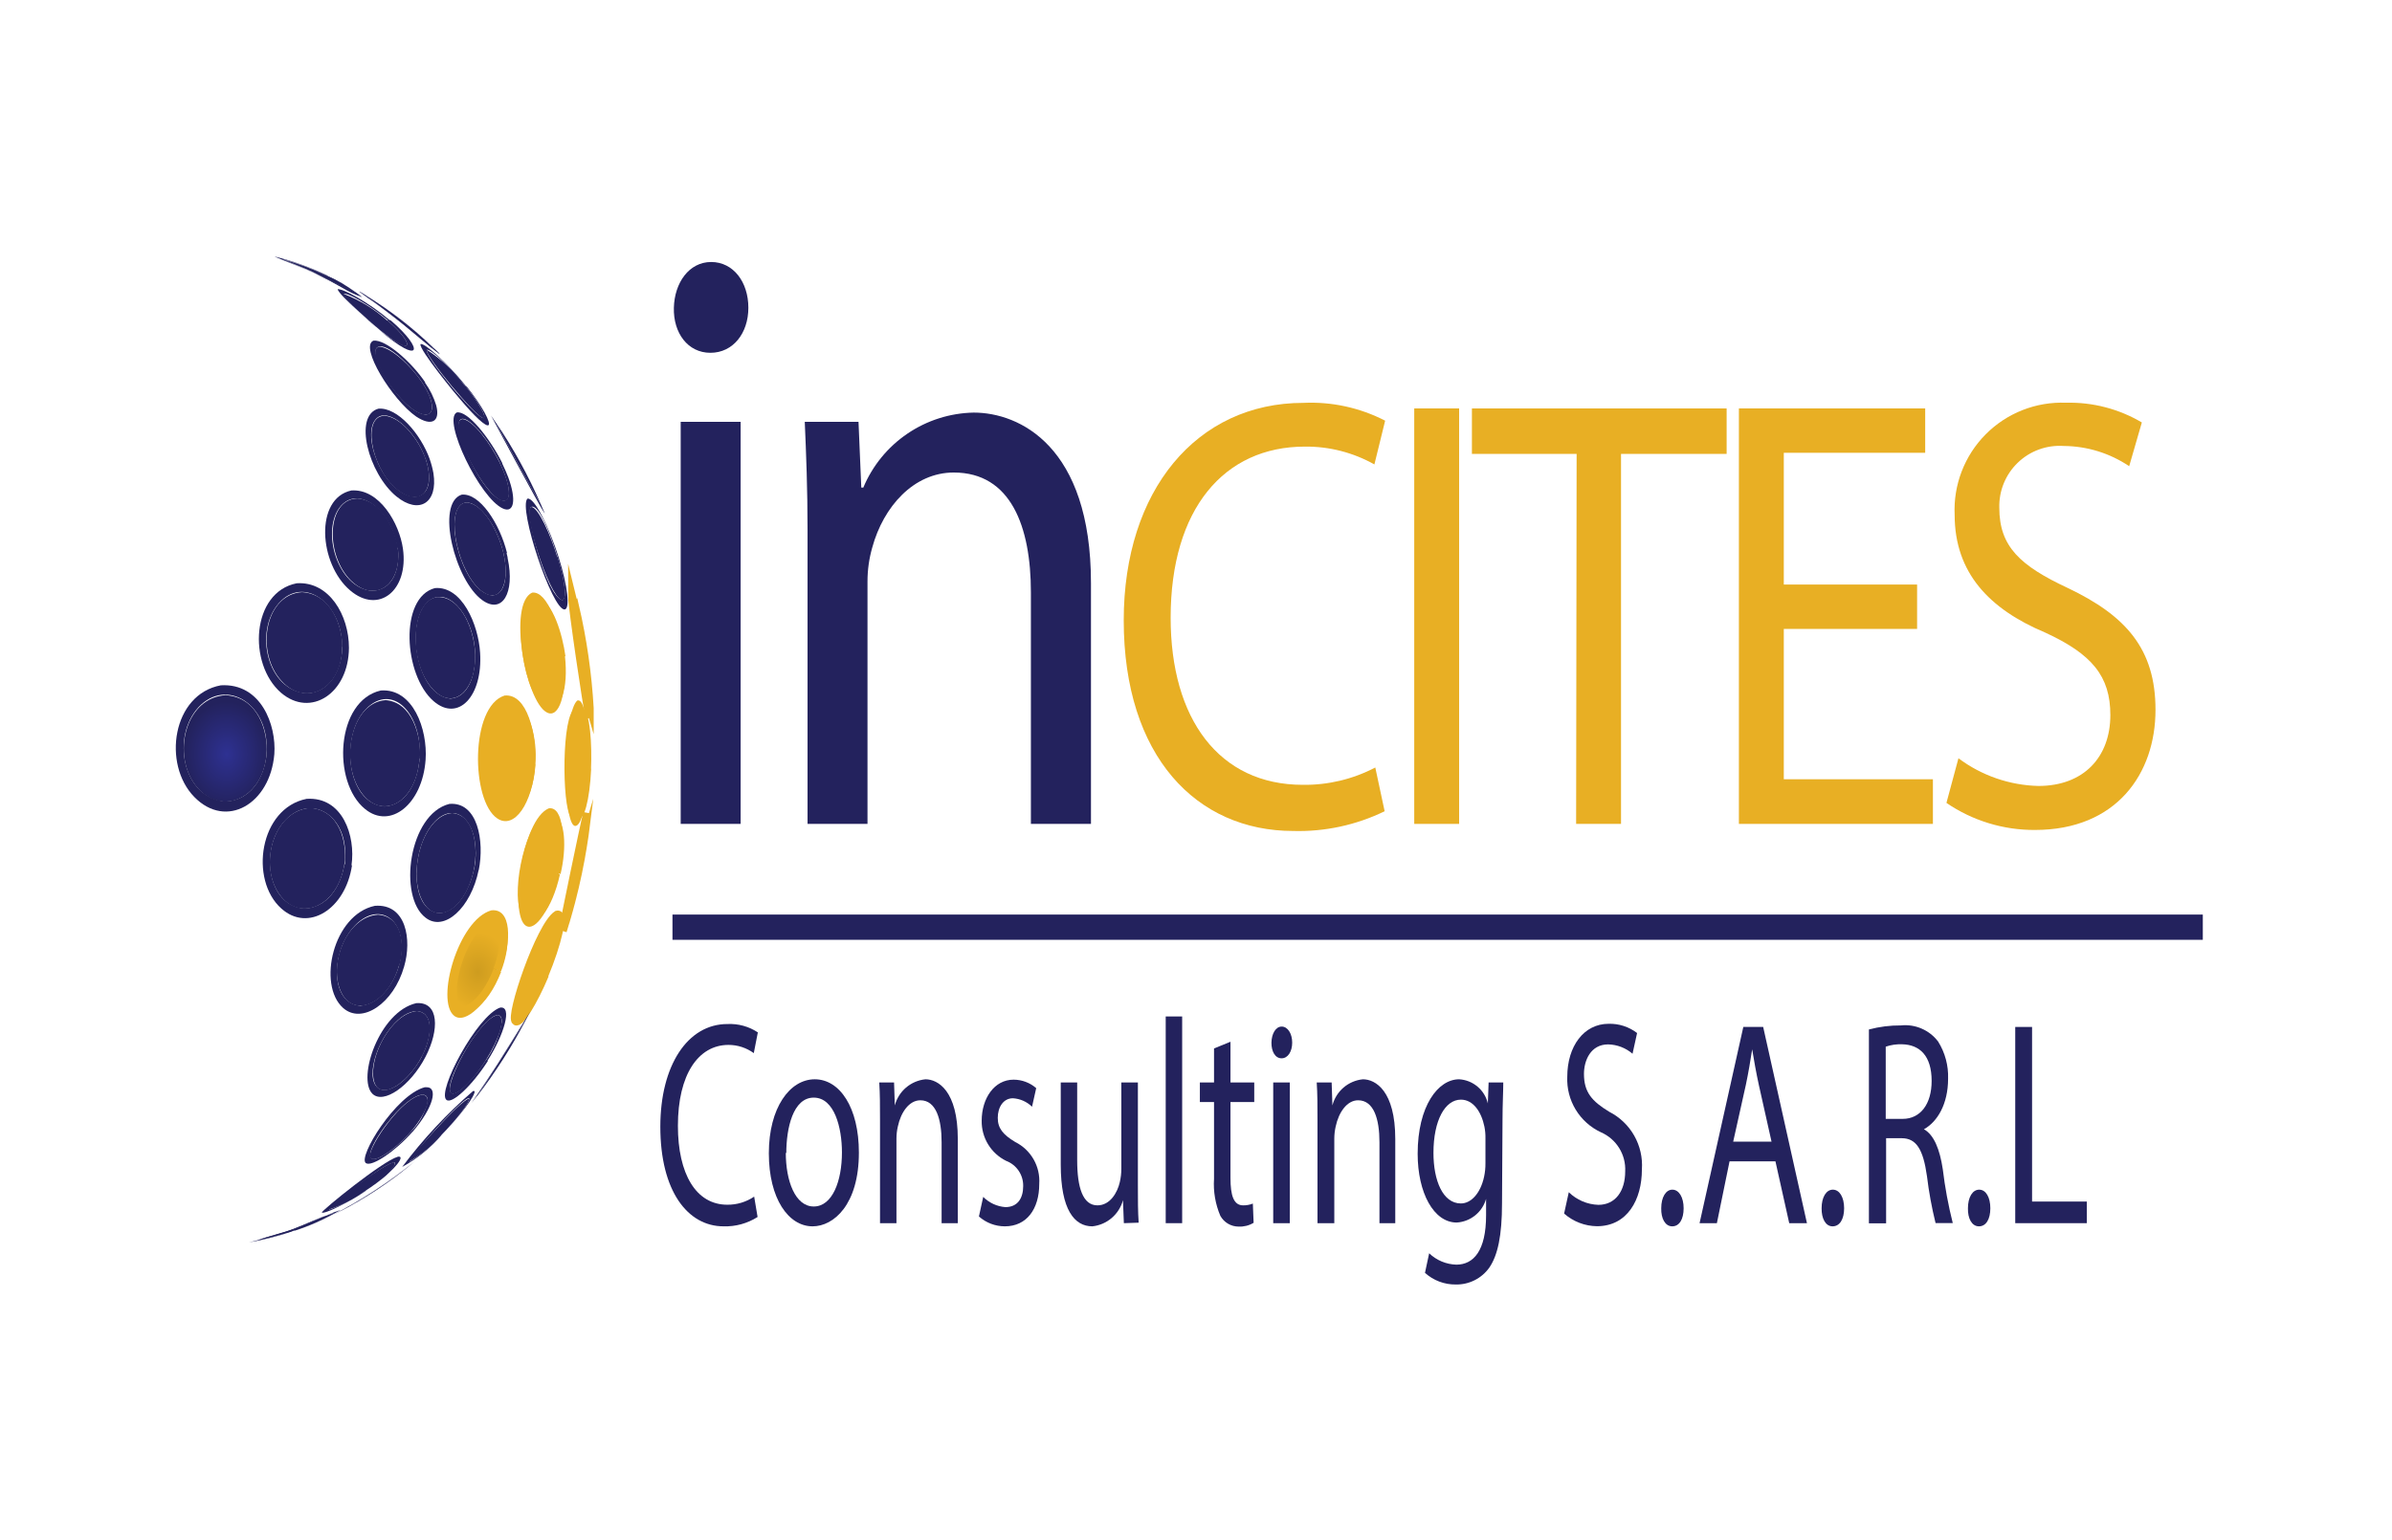 <svg width="177" height="114" viewBox="0 0 177 114" fill="none" xmlns="http://www.w3.org/2000/svg">
<g clip-path="url(#clip0)">
<path d="M19.729 55.779C19.467 59.279 16.07 60.599 14.291 57.885C12.775 55.555 13.823 51.624 16.697 51.456C19.13 51.605 19.841 54.188 19.729 55.779Z" fill="url(#paint0_radial)"/>
<path d="M19.729 55.779C19.635 57.033 18.896 59.195 16.697 59.326C13.655 59.111 12.691 54.872 14.507 52.56C16.472 50.108 19.748 51.858 19.738 55.368C19.738 55.48 19.738 55.639 19.738 55.751L19.729 55.779ZM20.3 55.817C20.459 53.655 19.308 50.548 16.341 50.726C12.747 51.39 12.008 56.566 14.376 58.989C16.743 61.413 19.991 59.504 20.3 55.817Z" fill="url(#paint1_radial)"/>
<path d="M25.325 47.881C25.325 51.091 22.452 52.495 20.646 50.183C18.952 48.031 19.654 44.006 22.349 43.828C24.539 43.969 25.344 46.383 25.335 47.881" fill="url(#paint2_radial)"/>
<path d="M25.325 47.881C25.325 49.004 24.764 51.184 22.714 51.325C19.748 51.119 18.793 46.72 20.637 44.643C22.48 42.565 25.316 44.643 25.316 47.881H25.325ZM25.821 47.946C25.821 45.532 24.352 43.014 21.956 43.173C18.606 43.828 18.316 49.125 20.796 51.278C22.986 53.15 25.803 51.325 25.821 47.946" fill="url(#paint3_radial)"/>
<path d="M31.043 56.163C30.809 59.457 28.189 60.842 26.664 58.559C25.138 56.275 25.99 52.008 28.535 51.821C30.482 51.97 31.193 54.45 31.072 56.163" fill="url(#paint4_radial)"/>
<path d="M31.043 56.163C30.959 57.408 30.313 59.551 28.46 59.691C25.653 59.485 25.138 54.46 27.085 52.476C29.031 50.492 31.277 52.822 31.043 56.163V56.163ZM31.493 56.238C31.652 53.973 30.557 50.932 28.18 51.109C24.857 51.858 24.549 57.885 27.01 59.879C28.882 61.423 31.259 59.523 31.493 56.238Z" fill="url(#paint5_radial)"/>
<path d="M35.077 64.324C34.459 67.384 32.176 68.685 31.184 66.532C30.192 64.38 31.343 60.356 33.458 60.178C35.114 60.318 35.395 62.686 35.077 64.324Z" fill="url(#paint6_radial)"/>
<path d="M35.077 64.324C34.862 65.4 34.047 67.468 32.522 67.59C30.257 67.403 30.379 62.677 32.176 60.814C33.729 59.214 35.404 60.814 35.18 63.622C35.18 63.846 35.114 64.137 35.077 64.361V64.324ZM35.423 64.427C35.863 62.246 35.348 59.326 33.252 59.504C30.239 60.262 29.443 66.383 31.493 67.927C32.868 69.003 34.852 67.206 35.423 64.38" fill="url(#paint7_radial)"/>
<path d="M36.808 71.811C35.816 74.394 34.001 75.629 33.58 74.019C33.158 72.41 34.59 68.217 36.387 68.03C37.492 68.151 37.454 70.089 36.799 71.773" fill="url(#paint8_radial)"/>
<path d="M36.808 71.811C35.816 74.394 34.001 75.629 33.58 74.019C33.158 72.41 34.59 68.217 36.387 68.03C37.492 68.151 37.454 70.089 36.799 71.773" stroke="url(#paint9_radial)" stroke-width="0.6" stroke-miterlimit="10"/>
<path d="M36.808 71.811C36.443 72.746 35.442 74.618 34.3 74.74C32.691 74.572 33.654 70.304 35.311 68.619C36.443 67.478 37.398 68.086 37.267 69.883C37.203 70.543 37.049 71.192 36.808 71.811V71.811ZM37.033 71.876C37.903 69.63 37.838 67.197 36.35 67.384C33.907 68.086 32.223 74.057 33.598 75.18C34.441 75.863 36.116 74.244 37.033 71.876" fill="url(#paint10_radial)"/>
<path d="M35.966 78.446C34.787 80.346 33.308 81.572 33.28 80.636C33.28 79.447 35.582 75.302 36.836 75.133C37.501 75.236 36.93 76.93 35.966 78.446" fill="url(#paint11_radial)"/>
<path d="M35.966 78.446C35.358 79.382 34.207 80.851 33.514 80.945C32.578 80.795 34.665 76.939 35.985 75.657C36.687 74.965 37.164 74.965 37.127 75.657C36.949 76.666 36.553 77.625 35.966 78.465V78.446ZM36.069 78.521C37.304 76.584 37.941 74.441 37.005 74.581C35.292 75.189 32.325 80.776 33.027 81.403C33.42 81.778 34.946 80.346 36.106 78.521" fill="url(#paint12_radial)"/>
<path d="M32.672 84.014C31.981 84.811 31.158 85.482 30.239 85.998C30.239 85.755 34.066 81.422 34.703 81.319C34.787 81.562 33.814 82.835 32.634 84.042" fill="url(#paint13_radial)"/>
<path d="M32.672 84.014C31.97 84.79 31.16 85.462 30.267 86.008C31.078 84.898 31.962 83.845 32.915 82.854C34.319 81.394 34.618 81.254 34.721 81.291C34.806 81.534 33.832 82.807 32.653 84.014H32.672ZM32.653 84.014C34.038 82.611 35.217 81.057 35.114 80.758H35.002C33.059 82.436 31.302 84.319 29.761 86.373C30.859 85.775 31.839 84.982 32.653 84.033" fill="url(#paint14_radial)"/>
<path d="M25.138 89.676C26.939 88.711 28.652 87.59 30.257 86.326C28.674 87.62 26.958 88.743 25.138 89.676" fill="url(#paint15_radial)"/>
<path d="M25.138 89.676C26.939 88.711 28.652 87.59 30.257 86.326C28.674 87.62 26.958 88.743 25.138 89.676V89.676ZM24.595 89.938C26.808 88.873 28.872 87.524 30.735 85.924L30.669 85.98C28.784 87.502 26.749 88.829 24.595 89.938" fill="url(#paint16_radial)"/>
<path d="M29.434 40.553C29.78 43.155 27.908 44.633 26.149 43.136C24.183 41.461 24.09 37.521 26.009 36.959C26.15 36.924 26.294 36.902 26.439 36.894C28.189 37.015 29.247 39.112 29.434 40.553" fill="url(#paint17_radial)"/>
<path d="M29.434 40.553C29.574 41.601 29.368 43.613 27.562 43.735C24.932 43.548 23.706 39.168 25.232 37.437C26.57 35.93 28.975 37.764 29.387 40.553H29.434ZM29.817 40.618C29.555 38.747 28.077 36.154 25.999 36.304C23.266 36.903 23.594 41.732 25.905 43.697C28.021 45.504 30.248 43.697 29.817 40.618" fill="url(#paint18_radial)"/>
<path d="M35.152 48.236C35.33 51.044 33.589 52.672 32.054 51.044C30.182 49.079 30.37 44.493 32.335 44.193H32.55C34.188 44.324 35.058 46.645 35.152 48.246" fill="url(#paint19_radial)"/>
<path d="M35.152 48.236C35.217 49.378 34.927 51.568 33.336 51.708C30.866 51.493 29.967 46.243 31.596 44.605C32.943 43.248 34.974 45.316 35.152 48.236ZM35.526 48.311C35.395 46.196 34.169 43.361 32.185 43.529C29.527 44.221 29.864 49.977 32.082 51.896C33.898 53.468 35.732 51.549 35.526 48.311Z" fill="url(#paint20_radial)"/>
<path d="M39.326 56.528C39.148 59.457 37.604 61.039 36.518 59.41C35.217 57.426 35.723 52.401 37.594 52.195C38.951 52.335 39.466 54.815 39.316 56.528" fill="url(#paint21_radial)"/>
<path d="M39.326 56.528C39.148 59.457 37.604 61.039 36.518 59.41C35.217 57.426 35.723 52.401 37.594 52.195C38.951 52.335 39.466 54.815 39.316 56.528" stroke="url(#paint22_radial)" stroke-width="0.6" stroke-miterlimit="10"/>
<path d="M39.326 56.528C39.251 57.689 38.774 59.916 37.454 60.056C35.489 59.841 35.264 54.366 36.743 52.654C37.941 51.25 39.354 53.178 39.307 56.144C39.307 56.257 39.307 56.416 39.307 56.528H39.326ZM39.588 56.594C39.728 54.338 39.017 51.306 37.332 51.484C34.778 52.298 34.843 59.27 36.799 60.58C38.053 61.423 39.41 59.485 39.607 56.594" fill="url(#paint23_radial)"/>
<path d="M41.141 64.661C40.571 67.216 39.363 68.704 38.83 67.468C38.118 65.859 39.251 60.702 40.702 60.496C41.534 60.627 41.637 62.742 41.188 64.623" fill="url(#paint24_radial)"/>
<path d="M41.141 64.661C40.571 67.216 39.363 68.704 38.83 67.468C38.118 65.859 39.251 60.702 40.702 60.496C41.534 60.627 41.637 62.742 41.188 64.623" stroke="url(#paint25_radial)" stroke-width="0.6" stroke-miterlimit="10"/>
<path d="M41.141 64.661C40.898 65.728 40.206 67.796 39.316 67.927C37.913 67.712 38.811 62.19 40.121 60.824C40.964 59.953 41.544 61.104 41.357 63.248C41.315 63.723 41.243 64.195 41.141 64.661V64.661ZM41.338 64.726C41.881 62.274 41.722 59.663 40.608 59.832C38.605 60.674 37.679 67.693 38.905 68.516C39.644 69.003 40.776 67.225 41.338 64.773" fill="url(#paint26_radial)"/>
<path d="M40.29 72.12C39.466 74.104 38.54 75.489 38.418 74.927C38.231 73.991 40.29 68.582 41.123 68.376C41.525 68.498 41.001 70.416 40.29 72.12Z" fill="url(#paint27_radial)"/>
<path d="M40.29 72.12C39.822 73.233 38.97 74.927 38.53 75.039C37.782 74.815 40.234 69.003 40.973 68.432C41.272 68.208 41.347 68.563 41.179 69.368C40.962 70.303 40.665 71.217 40.29 72.101V72.12ZM40.29 72.157C41.226 69.93 41.806 67.552 41.226 67.702C39.953 68.507 37.679 75.255 38.165 75.592C38.455 75.797 39.466 74.188 40.318 72.157" fill="url(#paint28_radial)"/>
<path d="M40.29 72.157C41.226 69.93 41.806 67.552 41.226 67.702C39.953 68.507 37.679 75.255 38.165 75.592C38.455 75.797 39.466 74.188 40.318 72.157M40.29 72.12C39.822 73.233 38.97 74.927 38.53 75.039C37.782 74.815 40.234 69.003 40.973 68.432C41.272 68.208 41.347 68.563 41.179 69.368C40.962 70.303 40.665 71.217 40.29 72.101V72.12Z" stroke="url(#paint29_radial)" stroke-width="0.6" stroke-miterlimit="10"/>
<path d="M35.273 81.169C35.77 80.43 35.77 80.43 38.923 75.461C37.88 77.469 36.659 79.379 35.273 81.169" fill="url(#paint30_radial)"/>
<path d="M35.273 81.169C35.77 80.43 35.77 80.43 38.923 75.461C37.88 77.469 36.659 79.379 35.273 81.169V81.169ZM34.871 81.665C36.564 79.564 38.026 77.286 39.232 74.871V74.871C36.921 78.614 36.574 79.185 34.899 81.628" fill="url(#paint31_radial)"/>
<path d="M31.493 33.964C32.166 35.892 31.446 37.259 30.07 36.66C27.899 35.724 26.757 31.681 28.002 30.895C28.14 30.82 28.294 30.778 28.451 30.773C29.677 30.867 30.978 32.505 31.493 33.964Z" fill="url(#paint32_radial)"/>
<path d="M31.493 33.964C31.82 34.9 32.063 36.678 30.678 36.772C28.367 36.585 26.645 32.093 27.871 30.96C28.732 30.146 30.725 31.793 31.474 33.936L31.493 33.964ZM31.802 33.992C31.137 32.121 29.415 30.127 28.002 30.249C26.13 30.764 27.272 35.059 29.331 36.744C31.006 38.11 32.419 37.231 32.073 35.031C32.011 34.681 31.92 34.337 31.802 34.002" fill="url(#paint33_radial)"/>
<path d="M37.239 40.88C37.8 43.192 37.005 44.727 35.704 43.8C33.926 42.537 32.896 37.895 34.263 37.249C34.356 37.217 34.454 37.198 34.553 37.193C35.816 37.315 36.883 39.411 37.239 40.871" fill="url(#paint34_radial)"/>
<path d="M37.239 40.88C37.492 41.929 37.651 43.95 36.434 44.072C34.384 43.875 32.887 38.719 34.019 37.446C34.852 36.51 36.63 38.382 37.239 40.88V40.88ZM37.52 40.937C36.977 38.737 35.489 36.472 34.16 36.613C32.213 37.259 33.673 42.986 35.695 44.427C37.155 45.475 38.118 43.913 37.566 41.33C37.566 41.217 37.51 41.058 37.482 40.937" fill="url(#paint35_radial)"/>
<path d="M41.506 48.592C41.768 50.978 41.179 52.616 40.318 51.905C38.867 50.707 38.268 44.933 39.55 44.549H39.672C40.608 44.68 41.328 47.01 41.544 48.611" fill="url(#paint36_radial)"/>
<path d="M41.506 48.592C41.768 50.978 41.179 52.616 40.318 51.905C38.867 50.707 38.268 44.933 39.55 44.549H39.672C40.608 44.68 41.328 47.01 41.544 48.611" stroke="url(#paint37_radial)" stroke-width="0.6" stroke-miterlimit="10"/>
<path d="M41.506 48.592C41.628 49.734 41.628 51.933 40.711 52.073C39.026 51.83 38.296 45.747 39.335 44.689C40.084 43.931 41.207 45.971 41.506 48.592ZM41.703 48.667C41.459 46.542 40.524 43.707 39.373 43.866C37.566 44.699 38.886 51.858 40.44 52.719C41.375 53.262 41.993 51.325 41.703 48.667" fill="url(#paint38_radial)"/>
<path d="M43.444 56.893C43.341 59.167 42.91 60.777 42.508 60.337C41.899 59.673 41.843 52.85 42.845 52.56C43.378 52.71 43.509 55.18 43.434 56.893" fill="url(#paint39_radial)"/>
<path d="M43.444 56.893C43.341 59.167 42.91 60.777 42.508 60.337C41.899 59.673 41.843 52.85 42.845 52.56C43.378 52.71 43.509 55.18 43.434 56.893" stroke="url(#paint40_radial)" stroke-width="0.6" stroke-miterlimit="10"/>
<path d="M43.444 56.893C43.387 58.053 43.163 60.281 42.648 60.412C41.825 60.187 41.946 53.019 42.779 52.579C43.228 52.345 43.556 54.45 43.444 56.893ZM43.509 56.968C43.612 54.703 43.397 51.662 42.723 51.849C42.246 52.233 41.918 54.198 41.871 56.968C41.871 58.653 42.04 61.133 42.564 61.133C43.088 61.133 43.406 59.308 43.5 56.968" fill="url(#paint41_radial)"/>
<path d="M41.843 68.245C41.918 67.599 43.369 60.927 43.378 60.908C43.071 63.392 42.557 65.846 41.843 68.245" fill="url(#paint42_radial)"/>
<path d="M41.843 68.245C41.918 67.599 43.369 60.927 43.378 60.908C43.071 63.392 42.557 65.846 41.843 68.245V68.245ZM41.637 68.91C42.537 66.071 43.146 63.149 43.453 60.187C43.256 60.908 41.712 68.413 41.637 68.891" fill="url(#paint43_radial)"/>
<path d="M41.637 68.91C42.537 66.071 43.146 63.149 43.453 60.187C43.256 60.908 41.712 68.413 41.637 68.891M41.843 68.245C41.918 67.599 43.369 60.927 43.378 60.908C43.071 63.392 42.557 65.846 41.843 68.245V68.245Z" stroke="url(#paint44_radial)" stroke-width="0.6" stroke-miterlimit="10"/>
<path d="M31.221 28.284C32.157 29.688 32.223 30.82 31.362 30.68C29.752 30.399 27.244 26.468 27.861 25.766C27.893 25.734 27.931 25.708 27.973 25.69C28.014 25.672 28.059 25.663 28.105 25.663C28.975 25.748 30.416 27.086 31.221 28.284" fill="url(#paint45_radial)"/>
<path d="M31.221 28.284C31.811 29.163 32.41 30.595 31.511 30.689C29.705 30.52 27.356 26.346 27.861 25.766C28.367 25.186 30.136 26.702 31.221 28.284V28.284ZM31.455 28.284C30.435 26.786 28.545 25.111 27.637 25.214C26.561 25.635 29.041 29.622 30.791 30.829C31.933 31.587 32.597 31.213 32.279 30.006C32.097 29.406 31.819 28.84 31.455 28.331" fill="url(#paint46_radial)"/>
<path d="M36.977 34.255C37.8 35.93 37.913 37.259 37.164 37.062C35.863 36.763 33.261 31.718 34.066 31.073C34.117 31.04 34.175 31.021 34.235 31.017C35.011 31.119 36.256 32.767 36.977 34.236" fill="url(#paint47_radial)"/>
<path d="M36.977 34.255C37.51 35.34 38.025 36.987 37.286 37.062C35.723 36.866 33.42 31.578 34.066 31.054C34.544 30.67 36.041 32.299 36.977 34.217V34.255ZM37.164 34.273C36.228 32.402 34.6 30.371 33.795 30.53C32.728 31.11 35.517 36.894 37.22 37.642C38.044 38.007 38.221 36.997 37.613 35.34C37.501 35.05 37.323 34.62 37.164 34.311" fill="url(#paint48_radial)"/>
<path d="M41.254 41.208C41.862 43.127 41.984 44.596 41.534 44.399C40.599 44.025 38.652 37.914 39.298 37.53H39.363C39.85 37.642 40.73 39.533 41.235 41.227" fill="url(#paint49_radial)"/>
<path d="M41.254 41.208C41.637 42.434 42.049 44.296 41.609 44.418C40.411 44.137 38.802 37.801 39.298 37.53C39.794 37.259 40.608 39.14 41.254 41.208ZM41.347 41.273C40.664 39.093 39.541 36.772 39.026 36.912C38.334 37.614 40.851 45.12 41.768 45.111C42.199 45.111 42.012 43.379 41.347 41.273" fill="url(#paint50_radial)"/>
<path d="M43.631 52.429C43.425 51.877 42.536 44.942 42.536 44.867C43.111 47.349 43.474 49.876 43.621 52.42" fill="url(#paint51_radial)"/>
<path d="M43.631 52.429C43.481 51.961 42.47 44.942 42.545 44.867C43.121 47.349 43.484 49.876 43.631 52.42V52.429ZM43.631 53.159C43.503 50.132 43.07 47.125 42.339 44.184V44.184C42.339 44.895 43.444 52.42 43.631 53.14" fill="url(#paint52_radial)"/>
<path d="M43.631 53.159C43.503 50.132 43.07 47.125 42.339 44.184V44.184C42.339 44.895 43.444 52.42 43.631 53.14M43.631 52.429C43.481 51.961 42.47 44.942 42.545 44.867C43.121 47.349 43.484 49.876 43.631 52.42V52.429Z" stroke="url(#paint53_radial)" stroke-width="0.6" stroke-miterlimit="10"/>
<path d="M28.657 23.707C29.817 24.699 30.313 25.476 30.051 25.579C29.789 25.682 29.116 25.233 28.133 24.447C27.571 23.988 25.372 22.079 25.381 21.761H25.447C26.629 22.216 27.718 22.885 28.657 23.735" fill="url(#paint54_radial)"/>
<path d="M28.657 23.707C29.817 24.699 30.313 25.476 30.051 25.579H29.986C28.947 25.476 25.372 22.116 25.428 21.77C25.615 21.583 27.375 22.575 28.704 23.707H28.657ZM28.844 23.707C27.281 22.369 25.363 21.349 24.988 21.405C24.988 21.761 27.796 24.213 28.507 24.793C30.192 26.141 30.529 25.982 30.594 25.907C30.772 25.682 30.164 24.774 28.872 23.679" fill="url(#paint55_radial)"/>
<path d="M34.413 28.536C35.423 29.791 36.078 30.942 35.77 30.951C35.273 30.951 31.39 26.272 31.577 25.888C32.669 26.593 33.62 27.494 34.384 28.546" fill="url(#paint56_radial)"/>
<path d="M34.413 28.536C35.302 29.631 36.069 30.867 35.77 30.951C35.096 30.82 31.38 26.318 31.577 25.888C31.858 25.804 33.289 27.142 34.384 28.536H34.413ZM34.487 28.583C33.065 26.824 31.418 25.373 31.118 25.467C30.95 25.832 33.926 29.435 33.973 29.463C35.133 30.848 35.966 31.615 36.153 31.466C36.34 31.316 35.723 30.099 34.516 28.583" fill="url(#paint57_radial)"/>
<path d="M40.056 37.38C39.756 37.015 36.696 31.297 36.696 31.279C37.986 33.188 39.099 35.211 40.018 37.324" fill="url(#paint58_radial)"/>
<path d="M40.056 37.38C39.775 37.043 36.715 31.325 36.696 31.288C37.986 33.197 39.099 35.221 40.018 37.334L40.056 37.38ZM40.29 37.951C39.228 35.419 37.901 33.007 36.331 30.755V30.755C36.331 30.755 39.981 37.586 40.308 38.007" fill="url(#paint59_radial)"/>
<path d="M24.118 20.376C24.917 20.715 25.672 21.152 26.364 21.677V21.677C26.25 21.651 26.14 21.61 26.037 21.555C25.101 21.106 24.099 20.619 23.126 20.123C22.387 19.777 21.629 19.515 20.899 19.187C22.006 19.484 23.083 19.882 24.118 20.376" fill="url(#paint60_radial)"/>
<path d="M24.118 20.376C24.917 20.715 25.672 21.152 26.364 21.677V21.677C26.364 21.677 26.364 21.677 23.631 20.366C22.695 19.927 21.76 19.59 20.899 19.178C22.009 19.47 23.087 19.871 24.118 20.376V20.376ZM24.193 20.376C22.937 19.775 21.623 19.305 20.272 18.972V18.972C21.367 19.449 22.48 19.833 23.556 20.357C24.146 20.647 24.736 20.956 25.316 21.293C25.784 21.581 26.284 21.817 26.804 21.995V21.995C26.006 21.36 25.124 20.837 24.183 20.441" fill="url(#paint61_radial)"/>
<path d="M32.054 25.747V25.794H31.998C31.062 25.064 30.173 24.259 29.237 23.539C28.301 22.818 27.721 22.36 27.3 22.088C27.075 21.929 27.047 21.91 27.038 21.892H27.113C28.881 22.983 30.529 24.26 32.026 25.701" fill="url(#paint62_radial)"/>
<path d="M32.054 25.748C32.054 25.748 32.054 25.748 32.101 25.813C31.165 25.195 30.388 24.381 29.518 23.698C28.648 23.015 27.871 22.519 27.066 21.901C27.091 21.896 27.116 21.896 27.141 21.901C28.91 22.992 30.557 24.269 32.054 25.71V25.748ZM32.503 26.15C30.742 24.389 28.767 22.855 26.626 21.583H26.579C27.515 22.294 28.535 22.94 29.48 23.689C30.426 24.437 31.483 25.439 32.531 26.215" fill="url(#paint63_radial)"/>
<path d="M25.484 63.959C25.007 67.206 21.938 68.423 20.496 65.924C19.214 63.715 20.337 59.981 22.958 59.804C25.091 59.944 25.718 62.321 25.484 63.959Z" fill="url(#paint64_radial)"/>
<path d="M25.484 63.959C25.307 65.119 24.549 67.122 22.546 67.253C19.738 67.066 19.186 62.733 21.123 60.702C23.061 58.671 25.803 60.403 25.522 63.631C25.522 63.734 25.522 63.884 25.522 63.987L25.484 63.959ZM26.009 64.052C26.327 61.872 25.353 58.952 22.686 59.13C19.195 59.822 18.437 65.119 20.814 67.244C22.78 69.022 25.559 67.328 26.046 64.052" fill="url(#paint65_radial)"/>
<path d="M29.518 71.493C28.685 74.394 26.037 75.47 25.166 73.261C24.343 71.193 25.69 67.861 27.974 67.702C29.78 67.833 29.986 69.995 29.555 71.446" fill="url(#paint66_radial)"/>
<path d="M29.518 71.493C29.218 72.531 28.273 74.3 26.664 74.441C24.502 74.291 24.436 70.697 26.065 68.732C27.693 66.766 29.752 67.665 29.715 70.192C29.703 70.632 29.637 71.069 29.518 71.493V71.493ZM29.902 71.549C30.491 69.555 30.061 66.869 27.74 67.047C24.651 67.693 23.472 72.887 25.381 74.6C26.776 75.854 29.125 74.281 29.902 71.549" fill="url(#paint67_radial)"/>
<path d="M31.231 78.175C30.126 80.308 27.974 81.628 27.646 79.897C27.319 78.165 28.966 75.021 30.856 74.834C32.092 74.946 32.017 76.649 31.231 78.175" fill="url(#paint68_radial)"/>
<path d="M31.231 78.175C30.809 78.998 29.668 80.598 28.423 80.692C26.888 80.561 27.599 77.426 29.19 75.751C30.51 74.366 31.848 74.609 31.792 76.219C31.741 76.905 31.544 77.572 31.212 78.175H31.231ZM31.483 78.231C32.522 76.237 32.503 74.122 30.8 74.253C28.067 74.88 26.42 79.812 27.553 80.954C28.367 81.768 30.36 80.392 31.483 78.231Z" fill="url(#paint69_radial)"/>
<path d="M30.379 83.79C29.172 85.175 27.422 86.326 27.375 85.558C27.328 84.791 29.78 81.169 31.277 81.029C32.092 81.123 31.474 82.526 30.341 83.837" fill="url(#paint70_radial)"/>
<path d="M30.379 83.79C29.574 84.726 28.339 85.736 27.637 85.802C26.785 85.708 28.32 83.359 29.462 82.199C30.763 80.87 31.661 80.748 31.652 81.469C31.469 82.352 31.025 83.16 30.379 83.79V83.79ZM30.519 83.79C32.129 81.918 32.391 80.477 31.586 80.477H31.427C29.293 81.038 26.448 85.662 27.075 86.092C27.506 86.391 29.247 85.222 30.519 83.78" fill="url(#paint71_radial)"/>
<path d="M27.066 88.123C26.232 88.746 25.299 89.224 24.305 89.536C24.305 89.246 28.395 86.129 29.134 86.036C29.452 86.092 28.807 86.728 28.591 86.972C28.113 87.394 27.603 87.778 27.066 88.123" fill="url(#paint72_radial)"/>
<path d="M27.066 88.123C26.229 88.727 25.308 89.206 24.333 89.545V89.545C25.35 88.606 26.428 87.737 27.562 86.944C28.863 86.008 29.2 86.008 29.247 86.083C29.293 86.157 28.535 87.187 27.066 88.123ZM27.066 88.123C28.938 86.897 29.874 85.755 29.593 85.624C29.538 85.606 29.479 85.606 29.424 85.624C28.292 85.952 23.865 89.545 23.809 89.751C24.015 89.882 25.765 89.021 27.103 88.123" fill="url(#paint73_radial)"/>
<path d="M21.788 91.071C20.888 91.38 19.969 91.631 19.036 91.819C19.925 91.492 20.843 91.305 21.732 90.968C22.621 90.631 23.659 90.135 24.642 89.789C24.676 89.779 24.711 89.779 24.745 89.789C23.811 90.335 22.819 90.774 21.788 91.099" fill="url(#paint74_radial)"/>
<path d="M21.788 91.071C20.87 91.384 19.932 91.634 18.98 91.82C19.869 91.492 20.796 91.305 21.694 90.968C22.593 90.631 23.622 90.135 24.605 89.789C24.638 89.779 24.674 89.779 24.708 89.789C23.774 90.335 22.782 90.774 21.75 91.099L21.788 91.071ZM18.419 91.96C19.535 91.768 20.633 91.487 21.703 91.118L18.419 91.96ZM21.703 91.118C22.927 90.728 24.105 90.204 25.213 89.555V89.555C24.006 89.948 22.873 90.584 21.685 91.024" fill="url(#paint75_radial)"/>
<path d="M55.376 22.781C55.376 24.653 54.253 26.113 52.568 26.113C50.884 26.113 49.817 24.634 49.864 22.781C49.91 20.928 50.987 19.393 52.624 19.393C54.262 19.393 55.376 20.872 55.376 22.781ZM50.369 60.983V31.222H54.805V60.983H50.369Z" fill="#23225D"/>
<path d="M59.756 39.224C59.756 36.145 59.653 33.609 59.55 31.222H63.527L63.733 36.089H63.883C64.56 34.471 65.692 33.085 67.143 32.1C68.594 31.114 70.3 30.572 72.053 30.539C75.422 30.539 80.728 33.01 80.728 43.164V60.983H76.283V43.847C76.283 38.981 74.804 34.975 70.574 34.975C67.608 34.975 65.371 37.502 64.547 40.516C64.311 41.337 64.191 42.188 64.192 43.042V60.983H59.756V39.224Z" fill="#23225D"/>
<path d="M102.459 60.047C100.354 61.071 98.033 61.572 95.693 61.507C88.552 61.507 83.152 55.995 83.152 45.915C83.152 36.295 88.552 29.819 96.451 29.819C98.547 29.722 100.631 30.177 102.496 31.138L101.701 34.376C100.13 33.493 98.355 33.038 96.554 33.057C90.583 33.057 86.624 37.661 86.624 45.728C86.624 53.215 90.209 58.091 96.404 58.091C98.27 58.116 100.113 57.675 101.767 56.809L102.459 60.047Z" fill="#E8AF24"/>
<path d="M107.971 30.23V60.983H104.649V30.23H107.971Z" fill="#E8AF24"/>
<path d="M116.665 33.599H108.917V30.23H127.765V33.599H119.95V60.983H116.628L116.665 33.599Z" fill="#E8AF24"/>
<path d="M141.859 46.552H131.995V57.679H143.029V60.983H128.673V30.23H142.458V33.515H131.995V43.267H141.859V46.552Z" fill="#E8AF24"/>
<path d="M144.919 56.126C146.63 57.406 148.697 58.123 150.834 58.175C154.194 58.175 156.159 56.032 156.159 52.925C156.159 50.052 154.802 48.414 151.32 46.814C147.203 45.083 144.638 42.397 144.638 38.11C144.587 37.012 144.764 35.915 145.159 34.889C145.554 33.863 146.158 32.93 146.932 32.15C147.706 31.369 148.634 30.758 149.657 30.355C150.68 29.953 151.775 29.767 152.874 29.809C154.846 29.759 156.791 30.265 158.489 31.269L157.553 34.507C156.12 33.542 154.434 33.021 152.706 33.01C152.085 32.968 151.463 33.056 150.878 33.269C150.294 33.481 149.76 33.814 149.312 34.245C148.863 34.675 148.51 35.195 148.274 35.771C148.038 36.346 147.925 36.965 147.942 37.586C147.942 40.459 149.486 41.873 153.005 43.52C157.31 45.569 159.5 48.03 159.5 52.541C159.5 57.286 156.589 61.432 150.581 61.432C148.245 61.446 145.959 60.747 144.03 59.429L144.919 56.126Z" fill="#E8AF24"/>
<path d="M56.059 90.079C55.308 90.556 54.431 90.798 53.542 90.771C50.884 90.771 48.862 88.16 48.862 83.397C48.862 78.858 50.884 75.797 53.822 75.797C54.621 75.757 55.411 75.974 56.078 76.415L55.778 77.95C55.234 77.555 54.579 77.341 53.907 77.342C51.679 77.342 50.163 79.522 50.163 83.331C50.163 86.887 51.501 89.171 53.813 89.171C54.523 89.179 55.218 88.97 55.806 88.572L56.059 90.079Z" fill="#23225D"/>
<path d="M63.555 85.315C63.555 89.171 61.684 90.771 60.13 90.771C58.343 90.771 56.892 88.722 56.892 85.362C56.892 82.002 58.436 79.887 60.289 79.887C62.142 79.887 63.555 81.974 63.555 85.315ZM58.146 85.315C58.146 87.402 58.839 89.302 60.214 89.302C61.59 89.302 62.301 87.43 62.301 85.296C62.301 83.481 61.749 81.244 60.214 81.244C58.679 81.244 58.183 83.509 58.183 85.362L58.146 85.315Z" fill="#23225D"/>
<path d="M65.118 82.929C65.118 81.853 65.118 80.963 65.062 80.121H66.157L66.213 81.824C66.348 81.309 66.637 80.847 67.042 80.501C67.447 80.155 67.948 79.941 68.478 79.887C69.414 79.887 70.874 80.748 70.874 84.305V90.537H69.676V84.538C69.676 82.844 69.264 81.441 68.104 81.441C67.28 81.441 66.662 82.32 66.438 83.378C66.37 83.67 66.336 83.968 66.335 84.267V90.537H65.118V82.929Z" fill="#23225D"/>
<path d="M72.755 88.591C73.192 89.032 73.773 89.301 74.393 89.349C75.328 89.349 75.712 88.656 75.712 87.795C75.721 87.391 75.604 86.994 75.378 86.659C75.152 86.323 74.827 86.067 74.449 85.924C73.898 85.651 73.435 85.227 73.116 84.702C72.796 84.177 72.632 83.572 72.642 82.957C72.642 81.291 73.578 79.915 75.001 79.915C75.617 79.916 76.212 80.138 76.676 80.542L76.367 81.918C75.987 81.546 75.485 81.324 74.954 81.291C74.234 81.291 73.831 81.965 73.831 82.742C73.831 83.518 74.224 83.986 75.123 84.529C75.692 84.812 76.164 85.257 76.481 85.809C76.797 86.36 76.943 86.993 76.901 87.627C76.901 89.499 75.965 90.771 74.355 90.771C73.648 90.77 72.966 90.51 72.437 90.041L72.755 88.591Z" fill="#23225D"/>
<path d="M83.162 90.537L83.096 88.834C82.958 89.347 82.667 89.807 82.263 90.153C81.859 90.499 81.36 90.714 80.831 90.771C79.502 90.771 78.492 89.545 78.492 86.204V80.121H79.708V85.877C79.708 87.907 80.129 89.218 81.206 89.218C82.141 89.218 82.684 88.282 82.862 87.496C82.938 87.171 82.976 86.838 82.974 86.504V80.121H84.2V87.692C84.2 88.787 84.2 89.695 84.257 90.5L83.162 90.537Z" fill="#23225D"/>
<path d="M86.259 75.236H87.476V90.537H86.259V75.236Z" fill="#23225D"/>
<path d="M91.051 77.108V80.121H92.81V81.572H91.051V87.187C91.051 88.488 91.285 89.218 91.987 89.218C92.233 89.222 92.478 89.177 92.707 89.087L92.763 90.509C92.428 90.712 92.041 90.809 91.65 90.79C91.375 90.789 91.105 90.715 90.868 90.576C90.631 90.436 90.436 90.235 90.302 89.995C89.933 89.13 89.772 88.191 89.834 87.252V81.572H88.786V80.121H89.834V77.604L91.051 77.108Z" fill="#23225D"/>
<path d="M95.618 77.173C95.618 77.819 95.309 78.334 94.832 78.334C94.355 78.334 94.074 77.819 94.083 77.173C94.093 76.528 94.392 75.985 94.841 75.985C95.29 75.985 95.618 76.509 95.618 77.173ZM94.214 90.537V80.121H95.44V90.537H94.214Z" fill="#23225D"/>
<path d="M97.49 82.929C97.49 81.853 97.49 80.963 97.433 80.121H98.538L98.594 81.824C98.726 81.309 99.013 80.847 99.416 80.5C99.82 80.154 100.32 79.94 100.849 79.887C101.785 79.887 103.245 80.748 103.245 84.305V90.537H102.075V84.538C102.075 82.844 101.664 81.441 100.494 81.441C99.68 81.441 99.062 82.32 98.837 83.378C98.77 83.67 98.735 83.968 98.734 84.267V90.537H97.49V82.929Z" fill="#23225D"/>
<path d="M111.144 89.059C111.144 91.473 110.826 92.914 110.208 93.822C109.928 94.217 109.556 94.538 109.123 94.757C108.691 94.975 108.212 95.085 107.728 95.076C106.885 95.088 106.07 94.78 105.444 94.215L105.753 92.765C106.296 93.286 107.013 93.586 107.765 93.607C109.038 93.607 109.965 92.578 109.965 89.948V88.74C109.828 89.221 109.546 89.647 109.157 89.961C108.768 90.274 108.292 90.459 107.793 90.49C106.09 90.49 104.902 88.291 104.902 85.399C104.902 81.871 106.408 79.887 107.971 79.887C108.471 79.916 108.947 80.106 109.33 80.428C109.713 80.75 109.982 81.188 110.096 81.675V81.675L110.152 80.121H111.237C111.237 80.861 111.181 81.693 111.181 82.929L111.144 89.059ZM109.918 84.258C109.924 83.969 109.899 83.68 109.843 83.397C109.618 82.292 109.01 81.394 108.102 81.394C106.932 81.394 106.071 82.919 106.071 85.334C106.071 87.383 106.764 89.077 108.102 89.077C108.86 89.077 109.553 88.319 109.815 87.112C109.887 86.78 109.921 86.441 109.918 86.101V84.258Z" fill="#23225D"/>
<path d="M116.085 88.245C116.672 88.819 117.454 89.153 118.275 89.18C119.529 89.18 120.259 88.17 120.259 86.7C120.289 86.093 120.133 85.491 119.812 84.974C119.491 84.458 119.02 84.051 118.462 83.808C117.688 83.447 117.038 82.863 116.595 82.132C116.151 81.4 115.935 80.554 115.973 79.7C115.973 77.454 117.19 75.779 119.033 75.779C119.793 75.759 120.536 76 121.139 76.462L120.802 77.997C120.299 77.563 119.66 77.318 118.996 77.304C117.704 77.304 117.208 78.493 117.208 79.485C117.208 80.842 117.788 81.506 119.08 82.292C119.857 82.689 120.5 83.304 120.929 84.063C121.358 84.822 121.555 85.69 121.495 86.56C121.495 88.797 120.418 90.762 118.172 90.762C117.275 90.752 116.412 90.419 115.739 89.826L116.085 88.245Z" fill="#23225D"/>
<path d="M122.926 89.433C122.926 88.619 123.263 88.057 123.75 88.057C124.237 88.057 124.583 88.619 124.583 89.433C124.583 90.247 124.265 90.771 123.741 90.771C123.216 90.771 122.908 90.191 122.926 89.433Z" fill="#23225D"/>
<path d="M127.98 85.961L127.044 90.537H125.762L129 76.013H130.469L133.708 90.537H132.397L131.377 85.961H127.98ZM131.087 84.501L130.151 80.318C129.945 79.382 129.796 78.511 129.655 77.669C129.524 78.53 129.374 79.41 129.187 80.299L128.251 84.501H131.087Z" fill="#23225D"/>
<path d="M134.793 89.433C134.793 88.619 135.13 88.057 135.626 88.057C136.122 88.057 136.459 88.619 136.459 89.433C136.459 90.247 136.131 90.771 135.607 90.771C135.083 90.771 134.784 90.191 134.793 89.433Z" fill="#23225D"/>
<path d="M138.293 76.2C139.066 75.995 139.862 75.894 140.661 75.9C141.183 75.845 141.711 75.925 142.193 76.134C142.675 76.342 143.095 76.671 143.412 77.089C143.928 77.912 144.185 78.87 144.152 79.84C144.152 81.712 143.366 83.032 142.364 83.584C143.104 83.996 143.534 85.053 143.759 86.541C143.92 87.885 144.167 89.216 144.498 90.528H143.225C142.942 89.385 142.73 88.225 142.589 87.056C142.308 85.072 141.803 84.248 140.717 84.248H139.566V90.547H138.293V76.2ZM139.538 82.817H140.792C142.102 82.817 142.935 81.722 142.935 80.009C142.935 78.137 142.046 77.323 140.745 77.295C140.335 77.279 139.926 77.34 139.538 77.473V82.817Z" fill="#23225D"/>
<path d="M145.621 89.433C145.621 88.619 145.958 88.057 146.454 88.057C146.95 88.057 147.278 88.619 147.278 89.433C147.278 90.247 146.959 90.771 146.435 90.771C145.911 90.771 145.602 90.191 145.621 89.433Z" fill="#23225D"/>
<path d="M149.121 76.013H150.366V88.937H154.418V90.537H149.121V76.013Z" fill="#23225D"/>
<path d="M163 67.693H49.761V69.565H163V67.693Z" fill="#23225D"/>
</g>
<defs>
<radialGradient id="paint0_radial" cx="0" cy="0" r="1" gradientUnits="userSpaceOnUse" gradientTransform="translate(16.758 55.813) scale(3.091 3.915)">
<stop stop-color="#2E3192"/>
<stop offset="1" stop-color="#23225D"/>
</radialGradient>
<radialGradient id="paint1_radial" cx="0" cy="0" r="1" gradientUnits="userSpaceOnUse" gradientTransform="translate(116.777 359.535) scale(30.987 43.488)">
<stop stop-color="#2E3192"/>
<stop offset="1" stop-color="#23225D"/>
</radialGradient>
<radialGradient id="paint2_radial" cx="0" cy="0" r="1" gradientUnits="userSpaceOnUse" gradientTransform="translate(-85.712 674.709) scale(38.398 51.367)">
<stop stop-color="#2E3192"/>
<stop offset="1" stop-color="#23225D"/>
</radialGradient>
<radialGradient id="paint3_radial" cx="0" cy="0" r="1" gradientUnits="userSpaceOnUse" gradientTransform="translate(153.981 262.967) scale(26.501 38.628)">
<stop stop-color="#2E3192"/>
<stop offset="1" stop-color="#23225D"/>
</radialGradient>
<radialGradient id="paint4_radial" cx="0" cy="0" r="1" gradientUnits="userSpaceOnUse" gradientTransform="translate(1.147 834.789) scale(35.169 53.398)">
<stop stop-color="#2E3192"/>
<stop offset="1" stop-color="#23225D"/>
</radialGradient>
<radialGradient id="paint5_radial" cx="0" cy="0" r="1" gradientUnits="userSpaceOnUse" gradientTransform="translate(186.334 362.632) scale(24.27 40.547)">
<stop stop-color="#2E3192"/>
<stop offset="1" stop-color="#23225D"/>
</radialGradient>
<radialGradient id="paint6_radial" cx="0" cy="0" r="1" gradientUnits="userSpaceOnUse" gradientTransform="translate(56.73 912.695) scale(26.912 45.701)">
<stop stop-color="#2E3192"/>
<stop offset="1" stop-color="#23225D"/>
</radialGradient>
<radialGradient id="paint7_radial" cx="0" cy="0" r="1" gradientUnits="userSpaceOnUse" gradientTransform="translate(190.826 427.317) scale(18.913 34.781)">
<stop stop-color="#2E3192"/>
<stop offset="1" stop-color="#23225D"/>
</radialGradient>
<radialGradient id="paint8_radial" cx="0" cy="0" r="1" gradientUnits="userSpaceOnUse" gradientTransform="translate(35.351 71.928) scale(2.308 2.923)">
<stop stop-color="#CE9C1F"/>
<stop offset="1" stop-color="#E8AF24"/>
</radialGradient>
<radialGradient id="paint9_radial" cx="0" cy="0" r="1" gradientUnits="userSpaceOnUse" gradientTransform="translate(35.351 71.928) scale(2.43 3.078)">
<stop stop-color="#E8AF24"/>
<stop offset="1" stop-color="#E8AF24"/>
</radialGradient>
<radialGradient id="paint10_radial" cx="0" cy="0" r="1" gradientUnits="userSpaceOnUse" gradientTransform="translate(181.202 466.106) scale(14.547 28.262)">
<stop stop-color="#CE9C1F"/>
<stop offset="1" stop-color="#E8AF24"/>
</radialGradient>
<radialGradient id="paint11_radial" cx="0" cy="0" r="1" gradientUnits="userSpaceOnUse" gradientTransform="translate(75.981 900.074) scale(19.333 29.294)">
<stop stop-color="#2E3192"/>
<stop offset="1" stop-color="#23225D"/>
</radialGradient>
<radialGradient id="paint12_radial" cx="0" cy="0" r="1" gradientUnits="userSpaceOnUse" gradientTransform="translate(181.476 468.674) scale(13.312 22.192)">
<stop stop-color="#2E3192"/>
<stop offset="1" stop-color="#23225D"/>
</radialGradient>
<radialGradient id="paint13_radial" cx="0" cy="0" r="1" gradientUnits="userSpaceOnUse" gradientTransform="translate(51.333 793.651) scale(21.944 22.975)">
<stop stop-color="#2E3192"/>
<stop offset="1" stop-color="#23225D"/>
</radialGradient>
<radialGradient id="paint14_radial" cx="0" cy="0" r="1" gradientUnits="userSpaceOnUse" gradientTransform="translate(192.156 435.895) scale(15.035 17.271)">
<stop stop-color="#2E3192"/>
<stop offset="1" stop-color="#23225D"/>
</radialGradient>
<radialGradient id="paint15_radial" cx="0" cy="0" r="1" gradientUnits="userSpaceOnUse" gradientTransform="translate(-8.648 623.963) scale(24.674 16.149)">
<stop stop-color="#2E3192"/>
<stop offset="1" stop-color="#23225D"/>
</radialGradient>
<radialGradient id="paint16_radial" cx="0" cy="0" r="1" gradientUnits="userSpaceOnUse" gradientTransform="translate(181.234 359.335) scale(16.612 11.911)">
<stop stop-color="#2E3192"/>
<stop offset="1" stop-color="#23225D"/>
</radialGradient>
<radialGradient id="paint17_radial" cx="0" cy="0" r="1" gradientUnits="userSpaceOnUse" gradientTransform="translate(-14.847 518.287) scale(29.613 41.729)">
<stop stop-color="#2E3192"/>
<stop offset="1" stop-color="#23225D"/>
</radialGradient>
<radialGradient id="paint18_radial" cx="0" cy="0" r="1" gradientUnits="userSpaceOnUse" gradientTransform="translate(167.957 175.758) scale(20.742 31.769)">
<stop stop-color="#2E3192"/>
<stop offset="1" stop-color="#23225D"/>
</radialGradient>
<radialGradient id="paint19_radial" cx="0" cy="0" r="1" gradientUnits="userSpaceOnUse" gradientTransform="translate(56.396 679.972) scale(27.5 46.714)">
<stop stop-color="#2E3192"/>
<stop offset="1" stop-color="#23225D"/>
</radialGradient>
<radialGradient id="paint20_radial" cx="0" cy="0" r="1" gradientUnits="userSpaceOnUse" gradientTransform="translate(191.333 268.484) scale(19.216 35.929)">
<stop stop-color="#2E3192"/>
<stop offset="1" stop-color="#23225D"/>
</radialGradient>
<radialGradient id="paint21_radial" cx="0" cy="0" r="1" gradientUnits="userSpaceOnUse" gradientTransform="translate(94.938 841.102) scale(21.43 47.531)">
<stop stop-color="#CE9C1F"/>
<stop offset="1" stop-color="#E8AF24"/>
</radialGradient>
<radialGradient id="paint22_radial" cx="0" cy="0" r="1" gradientUnits="userSpaceOnUse" gradientTransform="translate(94.938 841.102) scale(22.459 49.813)">
<stop stop-color="#E8AF24"/>
<stop offset="1" stop-color="#E8AF24"/>
</radialGradient>
<radialGradient id="paint23_radial" cx="0" cy="0" r="1" gradientUnits="userSpaceOnUse" gradientTransform="translate(183.857 365.898) scale(15.227 36.654)">
<stop stop-color="#CE9C1F"/>
<stop offset="1" stop-color="#E8AF24"/>
</radialGradient>
<radialGradient id="paint24_radial" cx="0" cy="0" r="1" gradientUnits="userSpaceOnUse" gradientTransform="translate(102.309 917.27) scale(15.506 40.481)">
<stop stop-color="#CE9C1F"/>
<stop offset="1" stop-color="#E8AF24"/>
</radialGradient>
<radialGradient id="paint25_radial" cx="0" cy="0" r="1" gradientUnits="userSpaceOnUse" gradientTransform="translate(102.309 917.27) scale(16.301 42.557)">
<stop stop-color="#E8AF24"/>
<stop offset="1" stop-color="#E8AF24"/>
</radialGradient>
<radialGradient id="paint26_radial" cx="0" cy="0" r="1" gradientUnits="userSpaceOnUse" gradientTransform="translate(159.459 431.998) scale(10.775 31.535)">
<stop stop-color="#CE9C1F"/>
<stop offset="1" stop-color="#E8AF24"/>
</radialGradient>
<radialGradient id="paint27_radial" cx="0" cy="0" r="1" gradientUnits="userSpaceOnUse" gradientTransform="translate(101.363 934.236) scale(14.425 33.718)">
<stop stop-color="#CE9C1F"/>
<stop offset="1" stop-color="#E8AF24"/>
</radialGradient>
<radialGradient id="paint28_radial" cx="0" cy="0" r="1" gradientUnits="userSpaceOnUse" gradientTransform="translate(39.869 71.813) scale(2.827 3.1)">
<stop stop-color="#2E3192"/>
<stop offset="1" stop-color="#E8AF24"/>
</radialGradient>
<radialGradient id="paint29_radial" cx="0" cy="0" r="1" gradientUnits="userSpaceOnUse" gradientTransform="translate(161.584 466.612) scale(10.931 28.23)">
<stop stop-color="#E8AF24"/>
<stop offset="1" stop-color="#E8AF24"/>
</radialGradient>
<radialGradient id="paint30_radial" cx="0" cy="0" r="1" gradientUnits="userSpaceOnUse" gradientTransform="translate(92.138 887.132) scale(17.811 27.859)">
<stop stop-color="#2E3192"/>
<stop offset="1" stop-color="#23225D"/>
</radialGradient>
<radialGradient id="paint31_radial" cx="0" cy="0" r="1" gradientUnits="userSpaceOnUse" gradientTransform="translate(185.943 465.521) scale(12.524 21.393)">
<stop stop-color="#2E3192"/>
<stop offset="1" stop-color="#23225D"/>
</radialGradient>
<radialGradient id="paint32_radial" cx="0" cy="0" r="1" gradientUnits="userSpaceOnUse" gradientTransform="translate(18.711 380.69) scale(22.88 32.375)">
<stop stop-color="#2E3192"/>
<stop offset="1" stop-color="#23225D"/>
</radialGradient>
<radialGradient id="paint33_radial" cx="0" cy="0" r="1" gradientUnits="userSpaceOnUse" gradientTransform="translate(165.224 104.645) scale(15.869 24.538)">
<stop stop-color="#2E3192"/>
<stop offset="1" stop-color="#23225D"/>
</radialGradient>
<radialGradient id="paint34_radial" cx="0" cy="0" r="1" gradientUnits="userSpaceOnUse" gradientTransform="translate(78.639 525.623) scale(21.101 38.328)">
<stop stop-color="#2E3192"/>
<stop offset="1" stop-color="#23225D"/>
</radialGradient>
<radialGradient id="paint35_radial" cx="0" cy="0" r="1" gradientUnits="userSpaceOnUse" gradientTransform="translate(181.521 179.37) scale(14.764 29.445)">
<stop stop-color="#2E3192"/>
<stop offset="1" stop-color="#23225D"/>
</radialGradient>
<radialGradient id="paint36_radial" cx="0" cy="0" r="1" gradientUnits="userSpaceOnUse" gradientTransform="translate(101.234 687.577) scale(15.052 41.605)">
<stop stop-color="#CE9C1F"/>
<stop offset="1" stop-color="#E8AF24"/>
</radialGradient>
<radialGradient id="paint37_radial" cx="0" cy="0" r="1" gradientUnits="userSpaceOnUse" gradientTransform="translate(101.234 687.501) scale(15.815 43.711)">
<stop stop-color="#E8AF24"/>
<stop offset="1" stop-color="#E8AF24"/>
</radialGradient>
<radialGradient id="paint38_radial" cx="0" cy="0" r="1" gradientUnits="userSpaceOnUse" gradientTransform="translate(159.755 272.662) scale(10.926 32.745)">
<stop stop-color="#CE9C1F"/>
<stop offset="1" stop-color="#E8AF24"/>
</radialGradient>
<radialGradient id="paint39_radial" cx="0" cy="0" r="1" gradientUnits="userSpaceOnUse" gradientTransform="translate(82.197 844.823) scale(7.441 42.153)">
<stop stop-color="#CE9C1F"/>
<stop offset="1" stop-color="#E8AF24"/>
</radialGradient>
<radialGradient id="paint40_radial" cx="0" cy="0" r="1" gradientUnits="userSpaceOnUse" gradientTransform="translate(82.197 844.745) scale(7.801 44.193)">
<stop stop-color="#E8AF24"/>
<stop offset="1" stop-color="#E8AF24"/>
</radialGradient>
<radialGradient id="paint41_radial" cx="0" cy="0" r="1" gradientUnits="userSpaceOnUse" gradientTransform="translate(102.349 369.522) scale(5.449 33.4)">
<stop stop-color="#CE9C1F"/>
<stop offset="1" stop-color="#E8AF24"/>
</radialGradient>
<radialGradient id="paint42_radial" cx="0" cy="0" r="1" gradientUnits="userSpaceOnUse" gradientTransform="translate(85.708 913.632) scale(7.782 37.199)">
<stop stop-color="#2E3192"/>
<stop offset="1" stop-color="#23225D"/>
</radialGradient>
<radialGradient id="paint43_radial" cx="0" cy="0" r="1" gradientUnits="userSpaceOnUse" gradientTransform="translate(108.434 433.383) scale(5.621 29.606)">
<stop stop-color="#CE9C1F"/>
<stop offset="1" stop-color="#E8AF24"/>
</radialGradient>
<radialGradient id="paint44_radial" cx="0" cy="0" r="1" gradientUnits="userSpaceOnUse" gradientTransform="translate(108.57 427.906) scale(6.525 34.368)">
<stop stop-color="#E8AF24"/>
<stop offset="1" stop-color="#E8AF24"/>
</radialGradient>
<radialGradient id="paint45_radial" cx="0" cy="0" r="1" gradientUnits="userSpaceOnUse" gradientTransform="translate(21.547 264.192) scale(20.379 24.386)">
<stop stop-color="#2E3192"/>
<stop offset="1" stop-color="#23225D"/>
</radialGradient>
<radialGradient id="paint46_radial" cx="0" cy="0" r="1" gradientUnits="userSpaceOnUse" gradientTransform="translate(164.343 53.496) scale(13.938 18.438)">
<stop stop-color="#2E3192"/>
<stop offset="1" stop-color="#23225D"/>
</radialGradient>
<radialGradient id="paint47_radial" cx="0" cy="0" r="1" gradientUnits="userSpaceOnUse" gradientTransform="translate(80.722 386.243) scale(19.165 30.992)">
<stop stop-color="#2E3192"/>
<stop offset="1" stop-color="#23225D"/>
</radialGradient>
<radialGradient id="paint48_radial" cx="0" cy="0" r="1" gradientUnits="userSpaceOnUse" gradientTransform="translate(180.848 107.456) scale(13.233 23.639)">
<stop stop-color="#2E3192"/>
<stop offset="1" stop-color="#23225D"/>
</radialGradient>
<radialGradient id="paint49_radial" cx="0" cy="0" r="1" gradientUnits="userSpaceOnUse" gradientTransform="translate(101.323 530.631) scale(13.469 35.192)">
<stop stop-color="#2E3192"/>
<stop offset="1" stop-color="#23225D"/>
</radialGradient>
<radialGradient id="paint50_radial" cx="0" cy="0" r="1" gradientUnits="userSpaceOnUse" gradientTransform="translate(153.806 183.368) scale(9.497 27.624)">
<stop stop-color="#2E3192"/>
<stop offset="1" stop-color="#23225D"/>
</radialGradient>
<radialGradient id="paint51_radial" cx="0" cy="0" r="1" gradientUnits="userSpaceOnUse" gradientTransform="translate(75.067 696.087) scale(5.617 38.792)">
<stop stop-color="#2E3192"/>
<stop offset="1" stop-color="#23225D"/>
</radialGradient>
<radialGradient id="paint52_radial" cx="0" cy="0" r="1" gradientUnits="userSpaceOnUse" gradientTransform="translate(87.273 276.81) scale(4.063 30.954)">
<stop stop-color="#CE9C1F"/>
<stop offset="1" stop-color="#E8AF24"/>
</radialGradient>
<radialGradient id="paint53_radial" cx="0" cy="0" r="1" gradientUnits="userSpaceOnUse" gradientTransform="translate(87.273 274.36) scale(4.47 34.057)">
<stop stop-color="#E8AF24"/>
<stop offset="1" stop-color="#E8AF24"/>
</radialGradient>
<radialGradient id="paint54_radial" cx="0" cy="0" r="1" gradientUnits="userSpaceOnUse" gradientTransform="translate(-5.276 170.937) scale(22.365 18.091)">
<stop stop-color="#2E3192"/>
<stop offset="1" stop-color="#23225D"/>
</radialGradient>
<radialGradient id="paint55_radial" cx="0" cy="0" r="1" gradientUnits="userSpaceOnUse" gradientTransform="translate(168.544 23.413) scale(14.97 13.254)">
<stop stop-color="#2E3192"/>
<stop offset="1" stop-color="#23225D"/>
</radialGradient>
<radialGradient id="paint56_radial" cx="0" cy="0" r="1" gradientUnits="userSpaceOnUse" gradientTransform="translate(64.026 268.356) scale(21.039 24.91)">
<stop stop-color="#2E3192"/>
<stop offset="1" stop-color="#23225D"/>
</radialGradient>
<radialGradient id="paint57_radial" cx="0" cy="0" r="1" gradientUnits="userSpaceOnUse" gradientTransform="translate(190.801 55.29) scale(14.363 18.686)">
<stop stop-color="#2E3192"/>
<stop offset="1" stop-color="#23225D"/>
</radialGradient>
<radialGradient id="paint58_radial" cx="0" cy="0" r="1" gradientUnits="userSpaceOnUse" gradientTransform="translate(99.254 391.957) scale(16.631 30.204)">
<stop stop-color="#2E3192"/>
<stop offset="1" stop-color="#23225D"/>
</radialGradient>
<radialGradient id="paint59_radial" cx="0" cy="0" r="1" gradientUnits="userSpaceOnUse" gradientTransform="translate(178.494 110.388) scale(11.587 23.167)">
<stop stop-color="#2E3192"/>
<stop offset="1" stop-color="#23225D"/>
</radialGradient>
<radialGradient id="paint60_radial" cx="0" cy="0" r="1" gradientUnits="userSpaceOnUse" gradientTransform="translate(-68.461 100.814) scale(26.726 12.173)">
<stop stop-color="#2E3192"/>
<stop offset="1" stop-color="#23225D"/>
</radialGradient>
<radialGradient id="paint61_radial" cx="0" cy="0" r="1" gradientUnits="userSpaceOnUse" gradientTransform="translate(159.336 13.265) scale(17.567 8.913)">
<stop stop-color="#2E3192"/>
<stop offset="1" stop-color="#23225D"/>
</radialGradient>
<radialGradient id="paint62_radial" cx="0" cy="0" r="1" gradientUnits="userSpaceOnUse" gradientTransform="translate(16.203 175.067) scale(24.78 19.279)">
<stop stop-color="#2E3192"/>
<stop offset="1" stop-color="#23225D"/>
</radialGradient>
<radialGradient id="paint63_radial" cx="0" cy="0" r="1" gradientUnits="userSpaceOnUse" gradientTransform="translate(189.82 24.327) scale(16.451 14.038)">
<stop stop-color="#2E3192"/>
<stop offset="1" stop-color="#23225D"/>
</radialGradient>
<radialGradient id="paint64_radial" cx="0" cy="0" r="1" gradientUnits="userSpaceOnUse" gradientTransform="translate(-81.773 911.311) scale(37.846 50.685)">
<stop stop-color="#2E3192"/>
<stop offset="1" stop-color="#23225D"/>
</radialGradient>
<radialGradient id="paint65_radial" cx="0" cy="0" r="1" gradientUnits="userSpaceOnUse" gradientTransform="translate(154.926 427.567) scale(26.235 38.373)">
<stop stop-color="#2E3192"/>
<stop offset="1" stop-color="#23225D"/>
</radialGradient>
<radialGradient id="paint66_radial" cx="0" cy="0" r="1" gradientUnits="userSpaceOnUse" gradientTransform="translate(-11.253 933.091) scale(29.037 40.548)">
<stop stop-color="#2E3192"/>
<stop offset="1" stop-color="#23225D"/>
</radialGradient>
<radialGradient id="paint67_radial" cx="0" cy="0" r="1" gradientUnits="userSpaceOnUse" gradientTransform="translate(166.68 464.833) scale(19.9 30.715)">
<stop stop-color="#2E3192"/>
<stop offset="1" stop-color="#23225D"/>
</radialGradient>
<radialGradient id="paint68_radial" cx="0" cy="0" r="1" gradientUnits="userSpaceOnUse" gradientTransform="translate(19.79 902.079) scale(22.098 30.83)">
<stop stop-color="#2E3192"/>
<stop offset="1" stop-color="#23225D"/>
</radialGradient>
<radialGradient id="paint69_radial" cx="0" cy="0" r="1" gradientUnits="userSpaceOnUse" gradientTransform="translate(163.701 469.381) scale(15.26 23.253)">
<stop stop-color="#2E3192"/>
<stop offset="1" stop-color="#23225D"/>
</radialGradient>
<radialGradient id="paint70_radial" cx="0" cy="0" r="1" gradientUnits="userSpaceOnUse" gradientTransform="translate(17.499 805.989) scale(20.478 22.874)">
<stop stop-color="#2E3192"/>
<stop offset="1" stop-color="#23225D"/>
</radialGradient>
<radialGradient id="paint71_radial" cx="0" cy="0" r="1" gradientUnits="userSpaceOnUse" gradientTransform="translate(163.77 437.245) scale(13.806 17.004)">
<stop stop-color="#2E3192"/>
<stop offset="1" stop-color="#23225D"/>
</radialGradient>
<radialGradient id="paint72_radial" cx="0" cy="0" r="1" gradientUnits="userSpaceOnUse" gradientTransform="translate(-18.952 646.545) scale(23.251 16.556)">
<stop stop-color="#2E3192"/>
<stop offset="1" stop-color="#23225D"/>
</radialGradient>
<radialGradient id="paint73_radial" cx="0" cy="0" r="1" gradientUnits="userSpaceOnUse" gradientTransform="translate(166.604 367.585) scale(15.443 12.06)">
<stop stop-color="#2E3192"/>
<stop offset="1" stop-color="#23225D"/>
</radialGradient>
<radialGradient id="paint74_radial" cx="0" cy="0" r="1" gradientUnits="userSpaceOnUse" gradientTransform="translate(-96.852 427.566) scale(28.258 10.088)">
<stop stop-color="#2E3192"/>
<stop offset="1" stop-color="#23225D"/>
</radialGradient>
<radialGradient id="paint75_radial" cx="0" cy="0" r="1" gradientUnits="userSpaceOnUse" gradientTransform="translate(151.426 261.715) scale(18.384 7.135)">
<stop stop-color="#2E3192"/>
<stop offset="1" stop-color="#23225D"/>
</radialGradient>
<clipPath id="clip0">
<rect width="150" height="76.039" fill="white" transform="translate(13 19)"/>
</clipPath>
</defs>
</svg>
